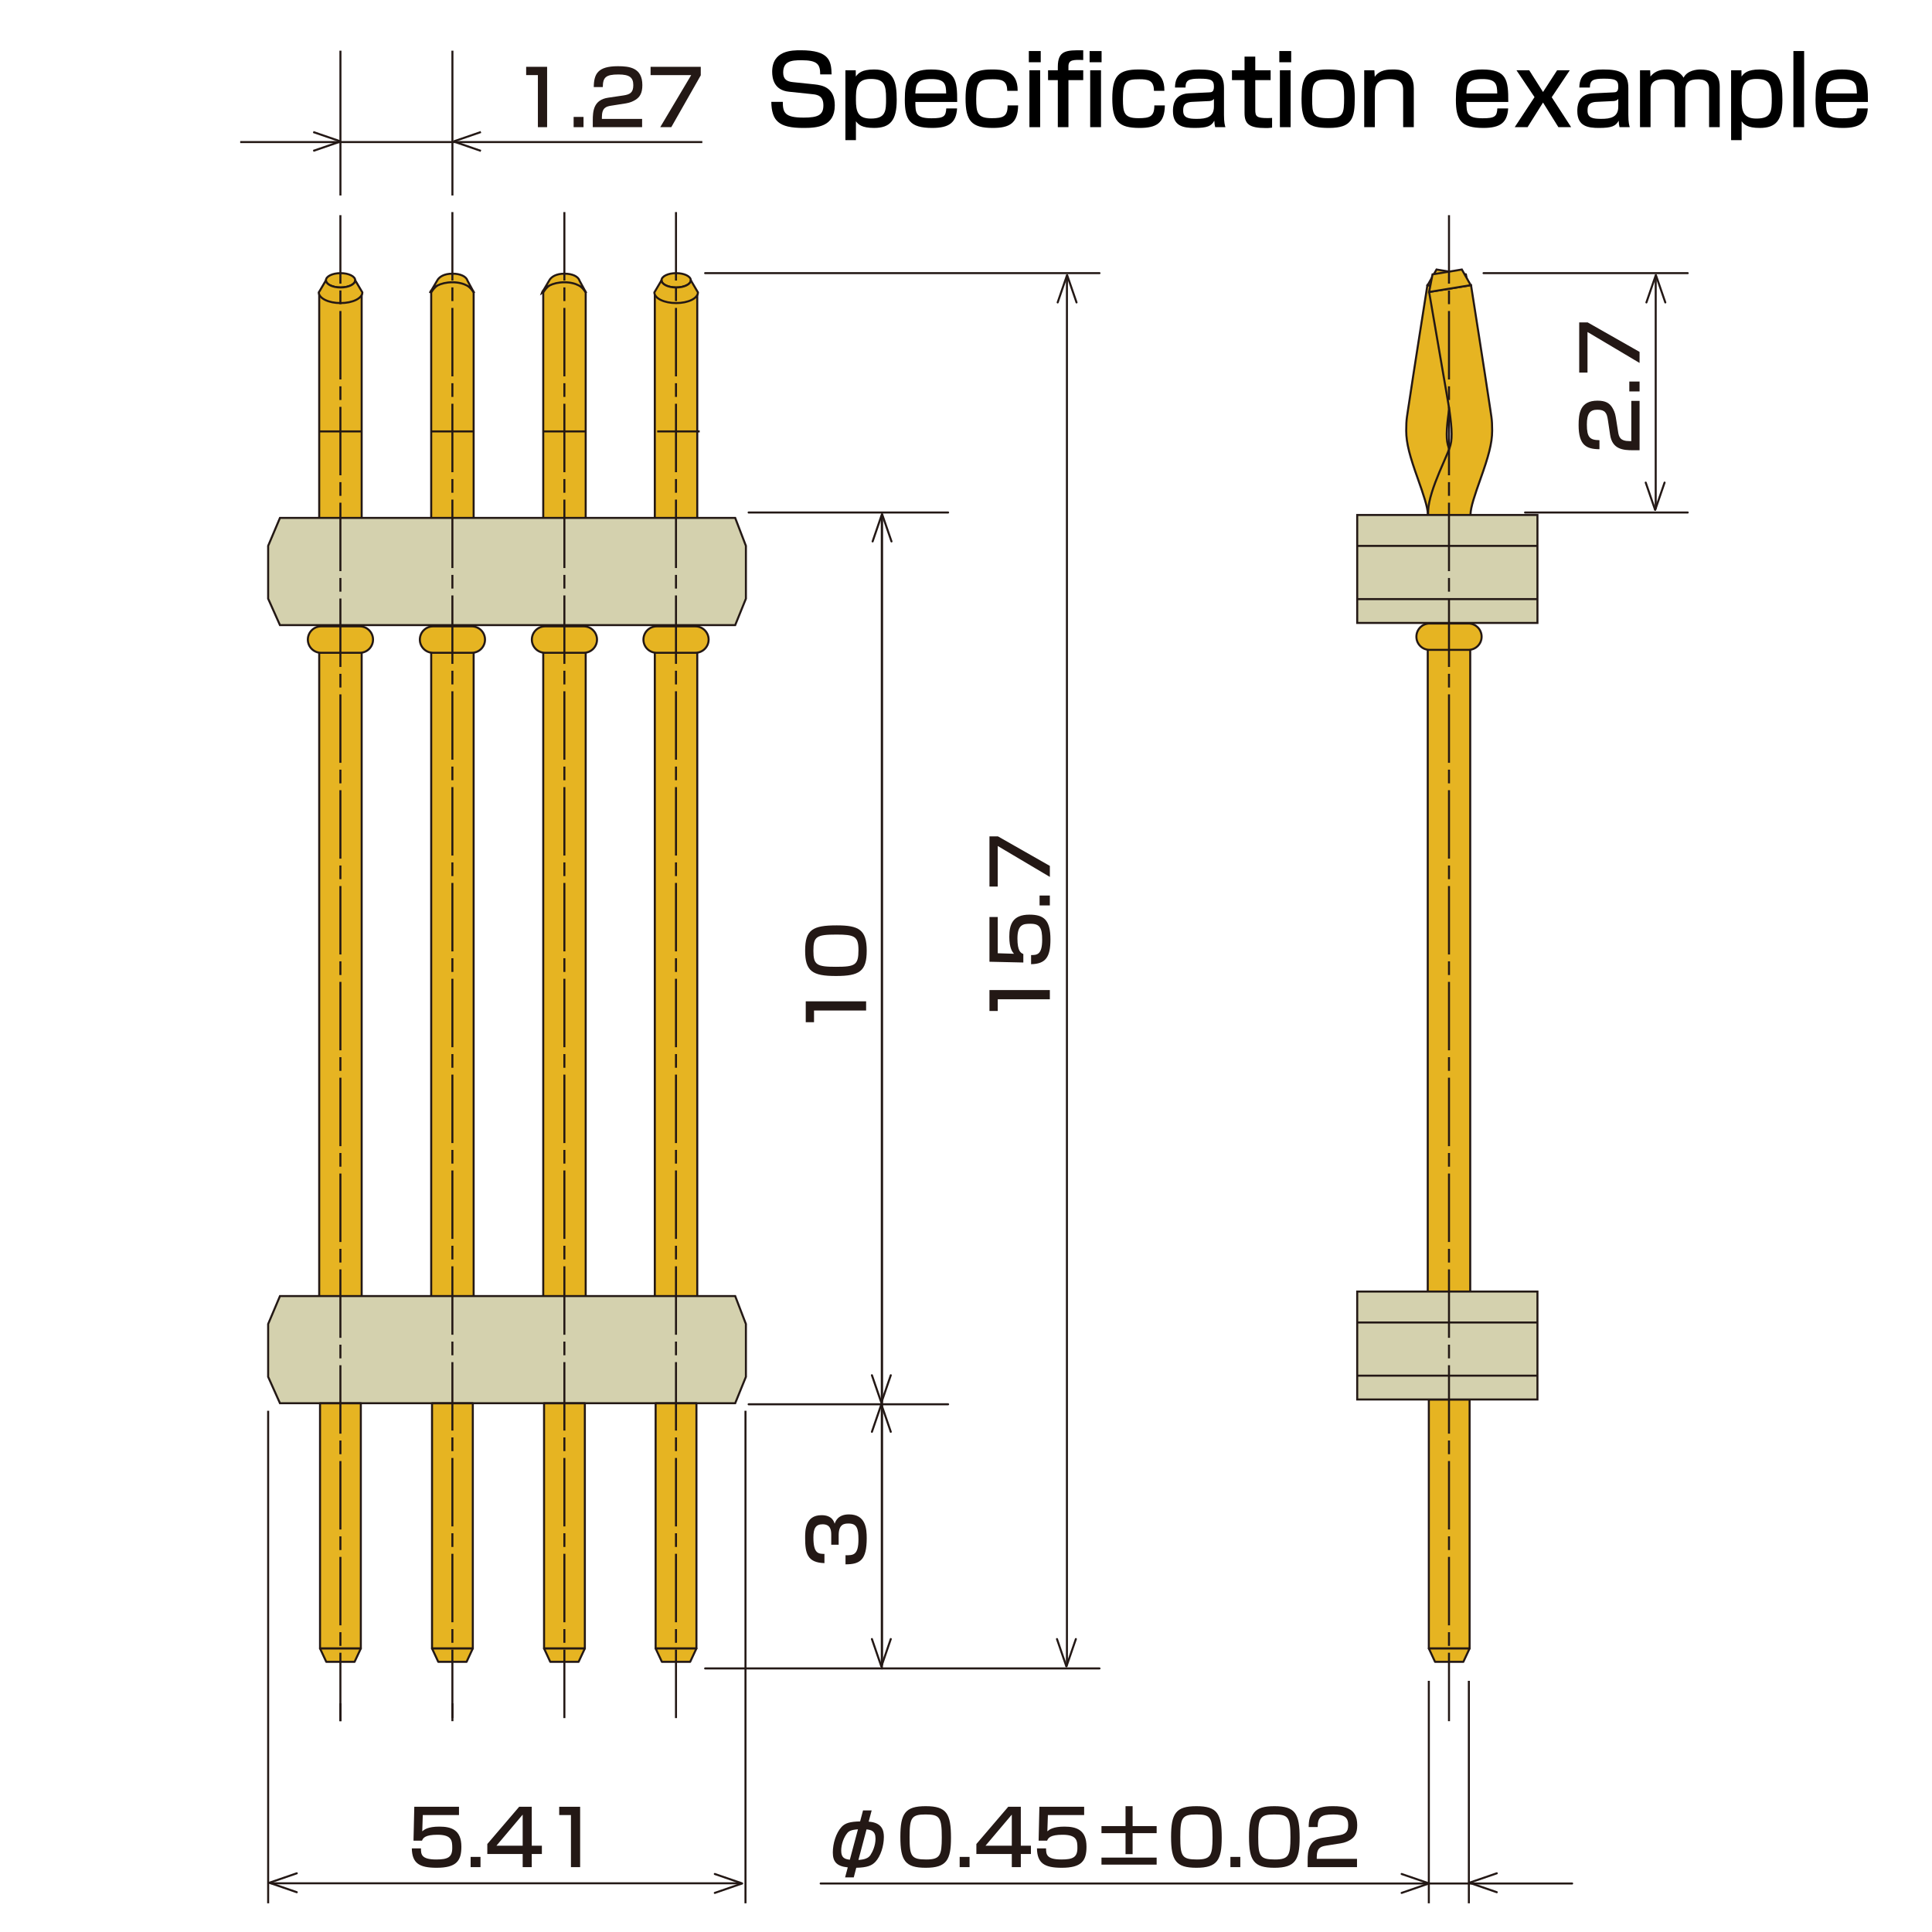 <?xml version="1.0" encoding="UTF-8"?>
<svg id="_レイヤー_1" data-name="レイヤー 1" xmlns="http://www.w3.org/2000/svg" width="400" height="400" version="1.1" viewBox="0 0 400 400">
  <defs>
    <style>
      .cls-1 {
        fill: #231815;
      }

      .cls-1, .cls-2 {
        stroke-width: 0px;
      }

      .cls-3 {
        stroke-dasharray: 0 0 0 0 14.173 1.417 2.835 1.417;
      }

      .cls-3, .cls-4, .cls-5, .cls-6, .cls-7, .cls-8 {
        stroke: #231815;
        stroke-width: .42px;
      }

      .cls-3, .cls-6, .cls-8 {
        fill: none;
      }

      .cls-4, .cls-6 {
        stroke-linejoin: round;
      }

      .cls-4, .cls-7 {
        fill: #e6b422;
      }

      .cls-5 {
        fill: #d4d1ae;
      }

      .cls-2 {
        fill: #000;
      }

      .cls-6 {
        stroke-linecap: round;
      }
    </style>
  </defs>
  <g>
    <g>
      <rect class="cls-7" x="66.089" y="60.581" width="8.792" height="227.71"/>
      <line class="cls-8" x1="66.089" y1="89.319" x2="74.881" y2="89.319"/>
      <path class="cls-7" d="M67.481,58.028c0,.824,1.36,1.49,3.031,1.49s3.03-.665,3.03-1.49c0-.817-1.36-1.476-3.03-1.476s-3.031.658-3.031,1.476Z"/>
      <path class="cls-4" d="M66.006,60.538c0,1.222,2.018,2.21,4.506,2.21s4.51-.987,4.51-2.21l-1.479-2.51c0,.824-1.36,1.49-3.03,1.49s-3.031-.665-3.031-1.49l-1.475,2.51Z"/>
      <path class="cls-7" d="M77.232,132.424c0,1.508-1.23,2.73-2.734,2.73h-8.029c-1.505,0-2.734-1.222-2.734-2.73h0c0-1.512,1.23-2.741,2.734-2.741h8.029c1.505,0,2.734,1.23,2.734,2.741h0Z"/>
      <path class="cls-7" d="M98.063,287.839h-8.788V60.581s1.258-2.575,4.394-2.575,4.394,2.575,4.394,2.575v227.258Z"/>
      <line class="cls-7" x1="89.275" y1="89.319" x2="98.063" y2="89.319"/>
      <path class="cls-7" d="M89,60.654c.398-1.139,2.181-2.213,4.669-2.213s4.097,1.1,4.51,2.213l-1.371-2.517c-.253-.89-1.465-1.476-3.139-1.476s-2.774.629-3.193,1.49l-1.475,2.502Z"/>
      <path class="cls-7" d="M100.414,132.424c0,1.508-1.222,2.73-2.734,2.73h-8.021c-1.508,0-2.734-1.222-2.734-2.73h0c0-1.512,1.226-2.741,2.734-2.741h8.021c1.512,0,2.734,1.23,2.734,2.741h0Z"/>
      <rect class="cls-7" x="135.571" y="60.581" width="8.788" height="227.258"/>
      <path class="cls-7" d="M136.959,58.028c0,.824,1.36,1.49,3.034,1.49s3.03-.665,3.03-1.49c0-.817-1.36-1.476-3.03-1.476s-3.034.658-3.034,1.476Z"/>
      <path class="cls-4" d="M135.48,60.538c0,1.222,2.015,2.21,4.514,2.21s4.506-.987,4.506-2.21l-1.476-2.51c0,.824-1.36,1.49-3.03,1.49s-3.034-.665-3.034-1.49l-1.479,2.51Z"/>
      <path class="cls-7" d="M146.713,132.424c0,1.508-1.226,2.73-2.741,2.73h-8.021c-1.512,0-2.734-1.222-2.734-2.73h0c0-1.512,1.222-2.741,2.734-2.741h8.021c1.515,0,2.741,1.23,2.741,2.741h0Z"/>
      <path class="cls-7" d="M121.26,287.839h-8.788V60.581s1.255-2.575,4.391-2.575,4.398,2.575,4.398,2.575v227.258Z"/>
      <line class="cls-7" x1="112.471" y1="89.319" x2="121.26" y2="89.319"/>
      <path class="cls-7" d="M112.189,60.654c.398-1.139,2.184-2.213,4.673-2.213s4.094,1.1,4.506,2.213l-1.367-2.517c-.261-.89-1.472-1.476-3.139-1.476-1.678,0-2.778.629-3.197,1.49l-1.475,2.502Z"/>
      <path class="cls-7" d="M123.603,132.424c0,1.508-1.226,2.73-2.73,2.73h-8.025c-1.512,0-2.734-1.222-2.734-2.73h0c0-1.512,1.222-2.741,2.734-2.741h8.025c1.505,0,2.73,1.23,2.73,2.741h0Z"/>
      <polygon class="cls-5" points="154.431 274.122 154.431 285.058 152.214 290.523 57.963 290.523 55.518 285.058 55.518 274.122 57.963 268.339 152.214 268.339 154.431 274.122"/>
      <polygon class="cls-5" points="154.431 113.014 154.431 123.951 152.214 129.427 57.963 129.427 55.518 123.951 55.518 113.014 57.963 107.228 152.214 107.228 154.431 113.014"/>
      <line class="cls-8" x1="136.066" y1="89.319" x2="144.861" y2="89.319"/>
      <rect class="cls-4" x="66.259" y="290.538" width="8.445" height="50.762"/>
      <polygon class="cls-4" points="73.413 344.063 67.55 344.063 66.259 341.3 74.704 341.3 73.413 344.063"/>
      <rect class="cls-4" x="89.449" y="290.538" width="8.441" height="50.762"/>
      <polygon class="cls-4" points="96.602 344.063 90.736 344.063 89.449 341.3 97.889 341.3 96.602 344.063"/>
      <rect class="cls-4" x="112.641" y="290.538" width="8.445" height="50.762"/>
      <polygon class="cls-4" points="119.791 344.063 113.925 344.063 112.641 341.3 121.086 341.3 119.791 344.063"/>
      <rect class="cls-4" x="135.741" y="290.538" width="8.448" height="50.762"/>
      <polygon class="cls-4" points="142.894 344.063 137.035 344.063 135.741 341.3 144.189 341.3 142.894 344.063"/>
    </g>
    <line class="cls-3" x1="70.476" y1="356.352" x2="70.476" y2="43.909"/>
    <line class="cls-3" x1="93.662" y1="43.909" x2="93.662" y2="356.352"/>
    <line class="cls-3" x1="116.848" y1="43.909" x2="116.848" y2="356.352"/>
    <line class="cls-3" x1="139.957" y1="43.909" x2="139.957" y2="356.352"/>
    <line class="cls-8" x1="70.483" y1="356.352" x2="70.483" y2="352.656"/>
    <line class="cls-8" x1="93.669" y1="356.352" x2="93.669" y2="352.656"/>
    <g>
      <line class="cls-8" x1="70.483" y1="10.492" x2="70.483" y2="40.473"/>
      <line class="cls-8" x1="93.669" y1="10.492" x2="93.669" y2="40.473"/>
      <line class="cls-8" x1="49.731" y1="29.414" x2="145.408" y2="29.414"/>
      <line class="cls-8" x1="64.852" y1="27.331" x2="70.483" y2="29.269"/>
      <line class="cls-8" x1="99.571" y1="27.331" x2="93.951" y2="29.269"/>
      <line class="cls-8" x1="64.852" y1="31.244" x2="70.483" y2="29.305"/>
      <line class="cls-8" x1="99.571" y1="31.244" x2="93.951" y2="29.305"/>
    </g>
    <line class="cls-8" x1="55.518" y1="292.085" x2="55.518" y2="394.058"/>
    <line class="cls-8" x1="154.344" y1="292.085" x2="154.344" y2="394.058"/>
    <g>
      <g>
        <line class="cls-6" x1="147.993" y1="387.989" x2="153.621" y2="389.928"/>
        <line class="cls-6" x1="147.993" y1="391.906" x2="153.621" y2="389.957"/>
      </g>
      <line class="cls-6" x1="61.445" y1="387.845" x2="55.814" y2="389.787"/>
      <line class="cls-6" x1="61.445" y1="391.762" x2="55.814" y2="389.82"/>
      <line class="cls-6" x1="153.288" y1="389.913" x2="56.111" y2="389.913"/>
    </g>
    <g>
      <g>
        <line class="cls-6" x1="218.979" y1="62.617" x2="220.914" y2="56.987"/>
        <line class="cls-6" x1="222.885" y1="62.617" x2="220.947" y2="56.987"/>
      </g>
      <line class="cls-6" x1="218.835" y1="339.346" x2="220.77" y2="344.978"/>
      <line class="cls-6" x1="222.748" y1="339.346" x2="220.81" y2="344.978"/>
      <line class="cls-6" x1="220.896" y1="57.319" x2="220.896" y2="344.677"/>
    </g>
    <g>
      <g>
        <line class="cls-6" x1="180.665" y1="112.099" x2="182.597" y2="106.465"/>
        <line class="cls-6" x1="184.575" y1="112.099" x2="182.633" y2="106.465"/>
      </g>
      <line class="cls-6" x1="180.521" y1="339.346" x2="182.456" y2="344.978"/>
      <line class="cls-6" x1="184.427" y1="339.346" x2="182.492" y2="344.978"/>
      <line class="cls-6" x1="180.521" y1="284.729" x2="182.456" y2="290.36"/>
      <line class="cls-6" x1="184.427" y1="284.729" x2="182.492" y2="290.36"/>
      <line class="cls-6" x1="180.521" y1="296.44" x2="182.456" y2="290.812"/>
      <line class="cls-6" x1="184.427" y1="296.44" x2="182.492" y2="290.812"/>
      <line class="cls-6" x1="182.586" y1="106.808" x2="182.586" y2="344.677"/>
    </g>
    <line class="cls-6" x1="145.99" y1="345.43" x2="227.641" y2="345.43"/>
    <line class="cls-6" x1="145.99" y1="56.552" x2="227.641" y2="56.552"/>
    <line class="cls-6" x1="154.995" y1="106.107" x2="196.296" y2="106.107"/>
    <line class="cls-6" x1="154.995" y1="290.743" x2="196.296" y2="290.743"/>
    <line class="cls-6" x1="182.586" y1="106.747" x2="182.586" y2="345.43"/>
    <g>
      <path class="cls-1" d="M113.274,13.834v12.495h-1.909v-10.781h-2.43v-1.714h4.34Z"/>
      <path class="cls-1" d="M120.811,24.206v2.123h-2.047v-2.123h2.047Z"/>
      <path class="cls-1" d="M126.583,21.873c-1.096.177-1.968.416-1.968,2.394v.351h8.326v1.711h-10.213v-1.374c0-1.971.159-4.286,3.204-4.731l3.11-.459c1.396-.21,2.076-.586,2.076-2.141,0-1.541-.731-2.206-3.074-2.206-2.651,0-3.219.618-3.24,2.604h-1.87c.033-2.698.807-4.314,4.995-4.314,2.394,0,5.063.3,5.063,3.917,0,1.664-.528,2.459-1.382,3.016-.506.318-1.125.615-2.014.759l-3.013.474Z"/>
      <path class="cls-1" d="M145.086,13.834v1.758l-6.105,10.738h-2.289l6.412-10.781h-8.409v-1.714h10.391Z"/>
    </g>
    <g>
      <path class="cls-1" d="M95.029,374.073v1.714h-7.497l-.109,3.363c.394-.333,1.154-.969,3.537-.969,2.502,0,4.564.687,4.564,4.159,0,2.951-1.049,4.362-5.135,4.362-3.617,0-5.063-.966-5.125-4.011h1.891c.007,1.168.007,2.297,3.168,2.297,2.409,0,3.313-.463,3.313-2.394,0-1.476-.094-2.727-3.06-2.727-2.568,0-2.98.665-3.204,1.222h-1.761l.163-7.016h9.255Z"/>
      <path class="cls-1" d="M99.481,384.452v2.119h-2.043v-2.119h2.043Z"/>
      <path class="cls-1" d="M110.092,374.073v8.061h2.098v1.711h-2.098v2.727h-1.877v-2.727h-7.323v-2.062l6.596-7.71h2.604ZM108.215,375.697l-5.435,6.438h5.435v-6.438Z"/>
      <path class="cls-1" d="M120.11,374.073v12.499h-1.902v-10.785h-2.431v-1.714h4.333Z"/>
    </g>
    <path class="cls-1" d="M175.053,321.994c1.569.014,2.683.033,2.683-3.298,0-2.253-.354-3.269-2.047-3.269-.861,0-2.051.094-2.051,2.423v1.967h-1.537v-1.967c0-.788,0-2.264-1.787-2.264-1.432,0-1.909.846-1.909,2.727,0,3.381,1.063,3.392,2.286,3.407v1.909c-3.537-.112-3.997-1.982-3.997-5.222,0-1.472,0-4.705,3.396-4.705,2.221,0,2.597,1.392,2.713,1.776.17-.499.68-1.938,2.962-1.938,3.49,0,3.678,2.984,3.678,4.933,0,4.485-1.345,5.407-4.39,5.407v-1.884Z"/>
    <g>
      <path class="cls-1" d="M166.821,207.313h12.499v1.902h-10.785v2.423h-1.714v-4.326Z"/>
      <path class="cls-1" d="M173.241,191.588c4.568,0,6.202.904,6.202,5.233,0,4.25-1.472,5.248-6.372,5.248-4.868,0-6.376-.984-6.376-5.248,0-4.329,1.552-5.233,6.546-5.233ZM173.103,200.166c3.946,0,4.633-.369,4.633-3.457,0-2.857-.825-3.219-4.571-3.219-4.152,0-4.759.427-4.759,3.349,0,2.948.698,3.327,4.698,3.327Z"/>
    </g>
    <g>
      <path class="cls-1" d="M204.857,204.984h12.503v1.902h-10.788v2.423h-1.714v-4.326Z"/>
      <path class="cls-1" d="M204.857,189.859h1.714v7.501l3.363.109c-.329-.391-.969-1.15-.969-3.533,0-2.506.684-4.568,4.156-4.568,2.951,0,4.362,1.049,4.362,5.135,0,3.62-.966,5.063-4.007,5.125v-1.891c1.164-.011,2.296-.011,2.296-3.165,0-2.412-.467-3.316-2.394-3.316-1.479,0-2.73.094-2.73,3.059,0,2.572.669,2.984,1.222,3.205v1.758l-7.013-.159v-9.258Z"/>
      <path class="cls-1" d="M215.233,185.411h2.126v2.047h-2.126v-2.047Z"/>
      <path class="cls-1" d="M204.857,173.165h1.765l10.738,6.112v2.278l-10.788-6.401v8.401h-1.714v-10.391Z"/>
    </g>
  </g>
  <g>
    <g>
      <rect class="cls-7" x="295.6" y="125.908" width="8.795" height="152.261"/>
      <path class="cls-7" d="M306.754,131.82c0,1.519-1.233,2.727-2.734,2.727h-8.036c-1.512,0-2.734-1.208-2.734-2.727h0c0-1.512,1.222-2.734,2.734-2.734h8.036c1.501,0,2.734,1.222,2.734,2.734h0Z"/>
      <g>
        <path class="cls-7" d="M291.828,82.795c-.517,3.508-.687,3.848-.687,6.369,0,2.651.777,5.392,2.434,10.025,1.154,3.259,2.011,5.797,2.051,7.262l-.011,1.11,8.665-.051c.076-1.215.174.484.116-1.758-.069-2.188-1.201-5.32-2.311-7.971-2.155-5.121-2.553-5.352-2.553-7.938s.807-6.966.807-6.966l3.859-22.426-8.669-1.418s-3.197,20.26-3.7,23.761Z"/>
        <polygon class="cls-7" points="297.416 55.8 303.499 56.806 304.197 60.451 295.578 59.037 297.416 55.8"/>
      </g>
      <path class="cls-5" d="M318.261,113.022"/>
      <rect class="cls-4" x="295.824" y="289.749" width="8.441" height="51.551"/>
      <polygon class="cls-4" points="302.974 344.063 297.108 344.063 295.824 341.3 304.265 341.3 302.974 344.063"/>
      <polygon class="cls-5" points="318.312 289.749 280.996 289.749 280.996 273.807 280.996 267.402 318.312 267.402 318.312 289.749"/>
      <path class="cls-5" d="M318.261,273.807"/>
      <line class="cls-5" x1="280.996" y1="273.807" x2="318.261" y2="273.807"/>
      <line class="cls-5" x1="280.996" y1="284.816" x2="318.261" y2="284.816"/>
      <g>
        <path class="cls-7" d="M308.251,82.795c.514,3.508.684,3.848.684,6.369,0,2.651-.778,5.392-2.427,10.025-1.157,3.259-2.022,5.797-2.054,7.262v1.11l-8.658-.051c-.072-1.215-.174.484-.109-1.758.065-2.188,1.201-5.32,2.308-7.971,2.155-5.121,2.546-5.352,2.546-7.938s-.796-6.966-.796-6.966l-3.863-22.426,8.676-1.418s3.186,20.26,3.693,23.761Z"/>
        <polygon class="cls-7" points="302.66 55.8 296.588 56.806 295.882 60.451 304.497 59.037 302.66 55.8"/>
      </g>
      <polygon class="cls-5" points="318.312 128.971 280.996 128.971 280.996 113.022 280.996 106.621 318.312 106.621 318.312 128.971"/>
      <line class="cls-5" x1="280.996" y1="113.022" x2="318.261" y2="113.022"/>
      <line class="cls-5" x1="280.996" y1="124.038" x2="318.261" y2="124.038"/>
    </g>
    <line class="cls-3" x1="299.998" y1="356.352" x2="299.998" y2="43.909"/>
    <line class="cls-8" x1="295.824" y1="347.997" x2="295.824" y2="394.058"/>
    <line class="cls-8" x1="304.113" y1="347.997" x2="304.113" y2="394.058"/>
    <g>
      <g>
        <line class="cls-6" x1="290.197" y1="387.989" x2="295.824" y2="389.928"/>
        <line class="cls-6" x1="290.197" y1="391.906" x2="295.824" y2="389.957"/>
      </g>
      <line class="cls-6" x1="309.893" y1="387.845" x2="304.265" y2="389.787"/>
      <line class="cls-6" x1="309.893" y1="391.762" x2="304.265" y2="389.82"/>
    </g>
    <g>
      <g>
        <line class="cls-6" x1="340.872" y1="62.617" x2="342.811" y2="56.987"/>
        <line class="cls-6" x1="344.785" y1="62.617" x2="342.847" y2="56.987"/>
      </g>
      <line class="cls-6" x1="340.728" y1="99.915" x2="342.666" y2="105.542"/>
      <line class="cls-6" x1="344.634" y1="99.915" x2="342.699" y2="105.542"/>
      <line class="cls-6" x1="342.796" y1="57.319" x2="342.796" y2="105.246"/>
    </g>
    <line class="cls-6" x1="307.151" y1="56.552" x2="349.425" y2="56.552"/>
    <line class="cls-6" x1="315.748" y1="106.107" x2="349.425" y2="106.107"/>
    <line class="cls-6" x1="169.91" y1="389.957" x2="325.495" y2="389.957"/>
    <g>
      <path class="cls-1" d="M335.003,89.362c.17,1.092.412,1.967,2.391,1.967h.351v-8.333h1.711v10.221h-1.382c-1.967,0-4.275-.159-4.72-3.204l-.467-3.11c-.203-1.396-.586-2.076-2.141-2.076-1.537,0-2.202.731-2.202,3.077,0,2.644.618,3.215,2.604,3.23v1.874c-2.698-.029-4.314-.81-4.314-4.991,0-2.401.296-5.063,3.913-5.063,1.671,0,2.463.521,3.02,1.378.315.51.615,1.125.756,2.014l.481,3.016Z"/>
      <path class="cls-1" d="M337.332,78.993h2.123v2.047h-2.123v-2.047Z"/>
      <path class="cls-1" d="M326.959,66.755h1.758l10.738,6.101v2.289l-10.781-6.408v8.401h-1.714v-10.383Z"/>
    </g>
    <g>
      <path class="cls-1" d="M180.47,374.825l-.622,2.329c2.781.192,3.146,1.827,3.146,3.168,0,1.891-.684,4.014-1.75,5.143-.741.792-1.722,1.186-3.964,1.237l-.521,1.996h-1.794l.557-2.076c-2.343-.239-3.096-1.222-3.096-3.082,0-1.837.644-4.036,1.826-5.309.759-.795,1.743-1.078,3.823-1.128l.608-2.279h1.787ZM177.631,378.738c-1.349.097-1.87.369-2.203.767-.745.897-1.265,2.343-1.265,3.66,0,1.457.694,1.747,1.787,1.87l1.682-6.296ZM177.729,385.082c1.331-.08,2.062-.376,2.488-1.017.445-.665,1.049-1.964,1.049-3.378,0-1.631-.886-1.819-1.859-1.935l-1.678,6.329Z"/>
      <path class="cls-1" d="M196.89,380.5c0,4.568-.901,6.202-5.226,6.202-4.257,0-5.255-1.476-5.255-6.38,0-4.868.987-6.372,5.255-6.372,4.326,0,5.226,1.555,5.226,6.55ZM188.318,380.355c0,3.953.358,4.633,3.45,4.633,2.857,0,3.219-.825,3.219-4.568,0-4.156-.427-4.756-3.345-4.756-2.948,0-3.324.698-3.324,4.691Z"/>
      <path class="cls-1" d="M200.737,384.452v2.119h-2.047v-2.119h2.047Z"/>
      <path class="cls-1" d="M211.349,374.073v8.061h2.094v1.711h-2.094v2.727h-1.866v-2.727h-7.335v-2.062l6.596-7.71h2.604ZM209.482,375.697l-5.447,6.438h5.447v-6.438Z"/>
      <path class="cls-1" d="M224.462,374.073v1.714h-7.508l-.109,3.363c.391-.333,1.157-.969,3.533-.969,2.506,0,4.568.687,4.568,4.159,0,2.951-1.041,4.362-5.135,4.362-3.616,0-5.06-.966-5.121-4.011h1.884c.018,1.168.018,2.297,3.172,2.297,2.412,0,3.32-.463,3.32-2.394,0-1.476-.101-2.727-3.067-2.727-2.568,0-2.98.665-3.201,1.222h-1.761l.159-7.016h9.266Z"/>
      <path class="cls-1" d="M233.03,378.073v-4.123h1.465v4.123h4.976v1.461h-4.976v4.347h-1.465v-4.347h-4.98v-1.461h4.98ZM239.471,384.597v1.454h-11.421v-1.454h11.421Z"/>
      <path class="cls-1" d="M252.943,380.5c0,4.568-.908,6.202-5.233,6.202-4.249,0-5.251-1.476-5.251-6.38,0-4.868.984-6.372,5.251-6.372,4.326,0,5.233,1.555,5.233,6.55ZM244.364,380.355c0,3.953.365,4.633,3.454,4.633,2.857,0,3.226-.825,3.226-4.568,0-4.156-.43-4.756-3.349-4.756-2.951,0-3.331.698-3.331,4.691Z"/>
      <path class="cls-1" d="M256.791,384.452v2.119h-2.047v-2.119h2.047Z"/>
      <path class="cls-1" d="M269.076,380.5c0,4.568-.897,6.202-5.23,6.202-4.253,0-5.251-1.476-5.251-6.38,0-4.868.984-6.372,5.251-6.372,4.333,0,5.23,1.555,5.23,6.55ZM260.501,380.355c0,3.953.366,4.633,3.454,4.633,2.857,0,3.219-.825,3.219-4.568,0-4.156-.427-4.756-3.342-4.756-2.951,0-3.331.698-3.331,4.691Z"/>
      <path class="cls-1" d="M274.591,382.116c-1.092.177-1.971.412-1.971,2.394v.347h8.333v1.714h-10.217v-1.381c0-1.96.163-4.279,3.208-4.723l3.103-.463c1.399-.206,2.083-.586,2.083-2.134s-.738-2.206-3.081-2.206c-2.648,0-3.219.615-3.233,2.604h-1.87c.026-2.702.807-4.318,4.995-4.318,2.394,0,5.056.304,5.056,3.92,0,1.664-.521,2.452-1.374,3.009-.51.322-1.132.615-2.018.76l-3.013.477Z"/>
    </g>
  </g>
  <g>
    <path class="cls-2" d="M169.813,15.407c0-2.041-.521-2.94-3.881-2.94-2.181,0-3.781.24-3.781,2.561,0,1.42.801,1.86,2.041,1.98l4.44.46c1.641.18,4.201.64,4.201,4.341,0,4.481-3.801,4.681-6.481,4.681-5.121,0-6.581-1.44-6.661-5.401h2.38c0,2.261.44,3.261,4.321,3.261,2.98,0,4.081-.54,4.081-2.541,0-1.84-1.04-2.181-2.161-2.3l-4.98-.521c-3.061-.32-3.461-2.72-3.461-4.121,0-4.461,4.141-4.461,5.921-4.461,5.941,0,6.321,2.24,6.382,5.001h-2.36Z"/>
    <path class="cls-2" d="M175.031,14.546h2.14l.021,1.3c.48-.64,1.141-1.46,3.761-1.46,4.061,0,4.701,2.4,4.701,6.321,0,4.261-1.381,5.781-4.701,5.781-2.541,0-3.261-.74-3.741-1.38v3.901h-2.18v-14.463ZM183.453,20.408c0-2.92-.421-4.061-3.182-4.061-3.021,0-3.061,2.02-3.061,4.361,0,2.32.381,3.841,3.081,3.841,3.121,0,3.161-1.581,3.161-4.141Z"/>
    <path class="cls-2" d="M189.511,21.108c.021,2.261.04,3.381,3.341,3.381,2.641,0,2.961-.44,3.061-2.041h2.24c-.18,2.881-1.56,4.041-5.141,4.041-4.661,0-5.682-1.681-5.682-5.841,0-3.941.641-6.261,5.441-6.261,5.102,0,5.421,2.18,5.401,6.721h-8.662ZM195.893,19.348c-.04-1.8-.16-2.98-3.041-2.98-3.001,0-3.24,1-3.341,2.98h6.382Z"/>
    <path class="cls-2" d="M210.792,21.828c-.06,3.681-1.76,4.661-5.241,4.661-4.421,0-5.641-1.46-5.641-6.082,0-4.681,1.28-6.021,5.461-6.021,1.98,0,5.381.06,5.321,4.421h-2.16c0-2.161-1.181-2.4-3.021-2.4-2.78,0-3.4.44-3.4,4.081,0,2.861.24,3.981,3.221,3.981,2.32,0,3.301-.34,3.281-2.641h2.18Z"/>
    <path class="cls-2" d="M215.471,10.566v2.32h-2.461v-2.32h2.461ZM215.351,14.546v11.783h-2.221v-11.783h2.221Z"/>
    <path class="cls-2" d="M219.01,13.866c0-3.48,1.76-3.48,5.261-3.46v2.021c-2.061-.08-3.061-.06-3.061,1.32v.8h3.061v2.041h-3.061v9.742h-2.2v-9.742h-2.021v-2.041h2.021v-.68ZM228.071,10.566v2.32h-2.48v-2.32h2.48ZM227.951,14.546v11.783h-2.24v-11.783h2.24Z"/>
    <path class="cls-2" d="M241.171,21.828c-.06,3.681-1.76,4.661-5.241,4.661-4.421,0-5.641-1.46-5.641-6.082,0-4.681,1.28-6.021,5.461-6.021,1.98,0,5.381.06,5.321,4.421h-2.16c0-2.161-1.181-2.4-3.021-2.4-2.78,0-3.4.44-3.4,4.081,0,2.861.24,3.981,3.221,3.981,2.32,0,3.301-.34,3.281-2.641h2.18Z"/>
    <path class="cls-2" d="M253.411,23.809c0,1.541.18,2.141.3,2.521h-2.12c-.12-.5-.141-.7-.181-1.34-.62,1.12-1.44,1.5-4.081,1.5-2.28,0-4.48-.34-4.48-3.481,0-.8,0-3.521,3.261-3.681l4.161-.2c.54-.02,1.06-.04,1.06-1.18,0-1.42-.66-1.66-3-1.66-2.121,0-2.881.26-2.881,1.84h-2.181c.021-3.161,2.24-3.741,4.941-3.741,3.58,0,5.201.7,5.201,3.841v5.581ZM251.33,20.468c-.3.44-.94.46-1.1.46l-3.381.16c-1.86.08-1.881,1.061-1.881,1.86,0,1.5,1.181,1.661,2.82,1.661,1.94,0,3.541-.34,3.541-2.521v-1.621Z"/>
    <path class="cls-2" d="M257.669,11.726h2.22v2.82h3.181v2.041h-3.181v6.122c0,1.38.261,1.74,2.541,1.74.42,0,.56-.02.94-.04v2.021c-.601.08-1.061.08-1.301.08-3.501,0-4.4-.88-4.4-3.141v-6.782h-2.601v-2.041h2.601v-2.82Z"/>
    <path class="cls-2" d="M267.329,10.566v2.32h-2.461v-2.32h2.461ZM267.209,14.546v11.783h-2.221v-11.783h2.221Z"/>
    <path class="cls-2" d="M274.809,14.387c3.981,0,5.682.74,5.682,5.821,0,4.241-.5,6.281-5.342,6.281-4.381,0-5.681-1.041-5.681-6.021,0-4.121.62-6.081,5.341-6.081ZM274.989,24.469c3.101,0,3.3-.82,3.3-4.301,0-3.141-.54-3.761-3.3-3.761-3.181,0-3.321.94-3.321,4.061,0,3.101.16,4.001,3.321,4.001Z"/>
    <path class="cls-2" d="M284.548,14.546l.08,1.36c1.021-1.5,2.801-1.52,3.74-1.52,1.121,0,4.342,0,4.342,3.901v8.042h-2.201v-7.662c0-.9-.12-2.28-2.761-2.28-2.76,0-3.101,1.36-3.101,3.021v6.921h-2.2v-11.783h2.101Z"/>
    <path class="cls-2" d="M303.607,21.108c.021,2.261.04,3.381,3.341,3.381,2.641,0,2.961-.44,3.061-2.041h2.24c-.18,2.881-1.56,4.041-5.141,4.041-4.661,0-5.682-1.681-5.682-5.841,0-3.941.641-6.261,5.441-6.261,5.102,0,5.421,2.18,5.401,6.721h-8.662ZM309.989,19.348c-.04-1.8-.16-2.98-3.041-2.98-3.001,0-3.24,1-3.341,2.98h6.382Z"/>
    <path class="cls-2" d="M316.607,14.546l2.86,4.501,2.921-4.501h2.62l-3.74,5.582,4.021,6.201h-2.641l-3.181-5.101-3.2,5.101h-2.661l4.101-6.221-3.74-5.562h2.641Z"/>
    <path class="cls-2" d="M337.129,23.809c0,1.541.18,2.141.3,2.521h-2.12c-.12-.5-.141-.7-.181-1.34-.62,1.12-1.44,1.5-4.081,1.5-2.28,0-4.48-.34-4.48-3.481,0-.8,0-3.521,3.261-3.681l4.161-.2c.54-.02,1.06-.04,1.06-1.18,0-1.42-.66-1.66-3-1.66-2.121,0-2.881.26-2.881,1.84h-2.181c.021-3.161,2.24-3.741,4.941-3.741,3.58,0,5.201.7,5.201,3.841v5.581ZM335.048,20.468c-.3.44-.94.46-1.1.46l-3.381.16c-1.86.08-1.881,1.061-1.881,1.86,0,1.5,1.181,1.661,2.821,1.661,1.939,0,3.54-.34,3.54-2.521v-1.621Z"/>
    <path class="cls-2" d="M341.646,14.546l.06,1.3c.7-.86,1.661-1.46,3.441-1.46.72,0,2.46.08,3.421,1.7.779-1.521,2.7-1.7,3.48-1.7,3.761,0,4.001,2.3,4.001,3.581v8.362h-2.201v-7.822c0-.76-.06-2.081-2.24-2.081-1.8,0-2.7.541-2.7,2.361v7.542h-2.201v-7.642c0-1.06-.039-2.28-2.26-2.28-2.721,0-2.721,1.48-2.721,2.34v7.582h-2.181v-11.783h2.101Z"/>
    <path class="cls-2" d="M358.406,14.546h2.14l.021,1.3c.48-.64,1.141-1.46,3.761-1.46,4.061,0,4.701,2.4,4.701,6.321,0,4.261-1.381,5.781-4.701,5.781-2.541,0-3.261-.74-3.741-1.38v3.901h-2.18v-14.463ZM366.828,20.408c0-2.92-.421-4.061-3.182-4.061-3.021,0-3.061,2.02-3.061,4.361,0,2.32.381,3.841,3.081,3.841,3.121,0,3.161-1.581,3.161-4.141Z"/>
    <path class="cls-2" d="M373.526,10.566v15.763h-2.221v-15.763h2.221Z"/>
    <path class="cls-2" d="M378.065,21.108c.021,2.261.04,3.381,3.341,3.381,2.641,0,2.961-.44,3.061-2.041h2.24c-.18,2.881-1.56,4.041-5.141,4.041-4.661,0-5.682-1.681-5.682-5.841,0-3.941.641-6.261,5.441-6.261,5.102,0,5.421,2.18,5.401,6.721h-8.662ZM384.447,19.348c-.04-1.8-.16-2.98-3.041-2.98-3.001,0-3.24,1-3.341,2.98h6.382Z"/>
  </g>
</svg>